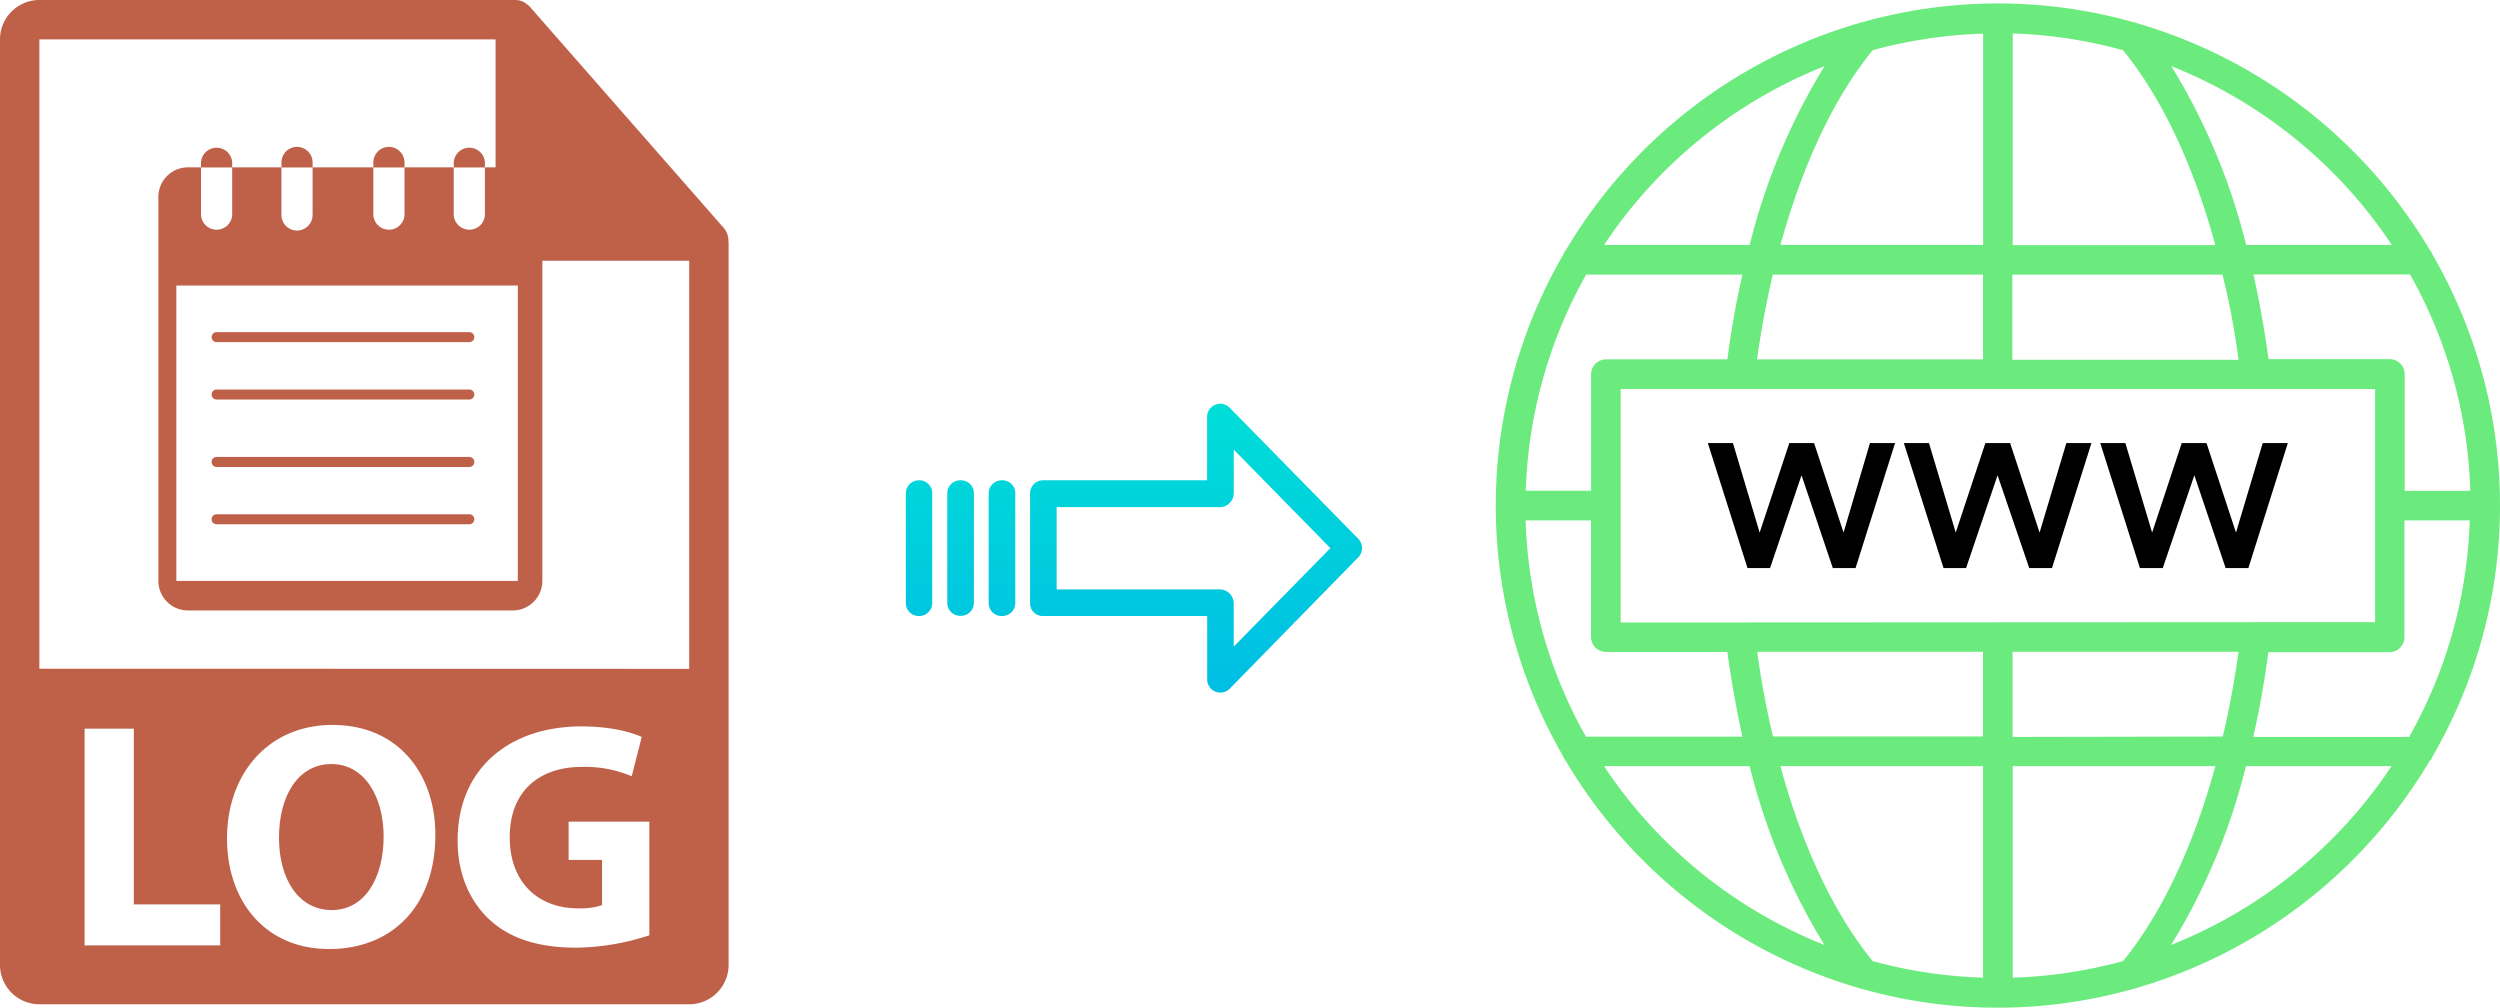 <svg xmlns="http://www.w3.org/2000/svg" xmlns:xlink="http://www.w3.org/1999/xlink" viewBox="0 0 497.87 200.68"><defs><style>.cls-1{fill:#6beb7d;}.cls-2{fill:url(#linear-gradient);}.cls-3{fill:url(#linear-gradient-2);}.cls-4{fill:url(#linear-gradient-3);}.cls-5{fill:url(#linear-gradient-4);}.cls-6{fill:#bf6149;}</style><linearGradient id="linear-gradient" x1="238.19" y1="135.62" x2="238.19" y2="16.42" gradientTransform="matrix(1, 0, 0, -1, 0, 185.95)" gradientUnits="userSpaceOnUse"><stop offset="0" stop-color="#00efd1"/><stop offset="1" stop-color="#00acea"/></linearGradient><linearGradient id="linear-gradient-2" x1="199.54" y1="135.62" x2="199.54" y2="16.42" xlink:href="#linear-gradient"/><linearGradient id="linear-gradient-3" x1="191.29" y1="135.62" x2="191.29" y2="16.42" xlink:href="#linear-gradient"/><linearGradient id="linear-gradient-4" x1="183.05" y1="135.62" x2="183.05" y2="16.42" xlink:href="#linear-gradient"/></defs><title>log to webp</title><g id="Layer_2" data-name="Layer 2"><g id="Layer_8" data-name="Layer 8"><path class="cls-1" d="M483.93,151.53a3.07,3.07,0,0,0,.53-.93,99.62,99.62,0,0,0,0-99.84,2.91,2.91,0,0,0-.53-.92A100.42,100.42,0,0,0,425.66,4.65a2.69,2.69,0,0,0-.78-.23,99.49,99.49,0,0,0-54,0,2.67,2.67,0,0,0-.78.22,100.38,100.38,0,0,0-58.28,45.2,2.91,2.91,0,0,0-.53.92,99.62,99.62,0,0,0,0,99.84,3.07,3.07,0,0,0,.53.93A100.43,100.43,0,0,0,370,196.71a2.88,2.88,0,0,0,.81.23,99.37,99.37,0,0,0,54,0,2.84,2.84,0,0,0,.85-.24,100.46,100.46,0,0,0,58.2-45.17Zm-83.1,43.17V152.58h40.35c-4.38,16-10.7,29.39-18.38,38.82A93.85,93.85,0,0,1,400.83,194.7Zm-27.89-3.3c-7.68-9.43-14-22.77-18.38-38.82h40.36V194.7A94.46,94.46,0,0,1,372.94,191.4Zm-69.09-87.77h13v23.21a3,3,0,0,0,2.95,3H344c.79,5.77,1.8,11.42,3,16.87H315.83a93.52,93.52,0,0,1-12-43Zm12-48.94H347c-1.24,5.45-2.25,11.1-3,16.87H319.81a3,3,0,0,0-2.95,3V97.73h-13a93.56,93.56,0,0,1,12-43Zm79.08-48V48.78H354.56C359,32.73,365.26,19.39,372.94,10a94.46,94.46,0,0,1,22-3.3ZM422.8,10c7.68,9.42,14,22.76,18.38,38.82H400.83V6.66A93.86,93.86,0,0,1,422.8,10Zm69.09,87.76h-13V74.52a3,3,0,0,0-2.95-3H451.77c-.78-5.78-1.8-11.43-3-16.88h31.18a93.32,93.32,0,0,1,12,43Zm-12,49H448.73c1.24-5.46,2.26-11.11,3-16.88h24.16a3,3,0,0,0,2.95-3V103.63h13a93.28,93.28,0,0,1-12,43Zm-79.09,0V129.8h45c-.8,5.79-1.85,11.44-3.14,16.88Zm-78.05-22.79V77.47H473v46.42Zm123-52.32h-45V54.69h41.84C444,60.12,445,65.78,445.8,71.57ZM394.91,54.69V71.57h-45c.81-5.79,1.86-11.44,3.14-16.88Zm-45,75.11h45v16.87H353.08c-1.28-5.43-2.34-11.08-3.14-16.87Zm82.46,58.39a125,125,0,0,0,14.9-35.61h29a94.63,94.63,0,0,1-43.92,35.61ZM476.31,48.78h-29a125,125,0,0,0-14.9-35.61,94.63,94.63,0,0,1,43.92,35.61ZM363.36,13.17a125.28,125.28,0,0,0-14.91,35.61h-29a94.53,94.53,0,0,1,43.91-35.6ZM319.44,152.58h29a125,125,0,0,0,14.9,35.61A94.61,94.61,0,0,1,319.44,152.58Z"/><path d="M367.14,106.06l-5.87-17.83h-4.93l-5.91,17.83-5.32-17.83h-5l7.9,24.9h4.49l6.27-18.48L365,113.13h4.53l7.87-24.9h-5Z"/><path d="M404.12,113.13h4.53l7.86-24.9h-5l-5.33,17.83-5.87-17.83h-4.92l-5.91,17.83-5.33-17.83h-5l7.9,24.9h4.49l6.27-18.48Z"/><path d="M430.71,113.13,437,94.65l6.23,18.48h4.53l7.86-24.9h-5l-5.33,17.83-5.87-17.83h-4.93l-5.9,17.83-5.33-17.83h-5l7.9,24.9Z"/></g><g id="Layer_3" data-name="Layer 3"><path class="cls-2" d="M244.89,81.2a2.62,2.62,0,0,0-4.5,1.85v12.6h-32.6a2.59,2.59,0,0,0-2.65,2.54v0l0,22a2.47,2.47,0,0,0,.78,1.79,2.56,2.56,0,0,0,1.87.7h32.62v12.59a2.64,2.64,0,0,0,1.63,2.46,2.57,2.57,0,0,0,1,.19,2.6,2.6,0,0,0,1.88-.79L270.49,111a2.65,2.65,0,0,0,0-3.71Zm.8,47.58v-8.62a2.8,2.8,0,0,0-2.7-2.78H210.43V101H243a2.8,2.8,0,0,0,2.7-2.78V89.54l19.24,19.62Z"/><path class="cls-3" d="M199.54,95.65h0a2.6,2.6,0,0,0-2.65,2.54v21.93a2.57,2.57,0,0,0,2.58,2.56h.07a2.6,2.6,0,0,0,2.65-2.54V98.2a2.55,2.55,0,0,0-2.58-2.55Z"/><path class="cls-4" d="M191.3,95.65h0a2.59,2.59,0,0,0-2.65,2.54v0l0,21.89a2.58,2.58,0,0,0,2.59,2.56h.06a2.59,2.59,0,0,0,2.65-2.54v0l0-21.9a2.57,2.57,0,0,0-2.58-2.55Z"/><path class="cls-5" d="M183.05,95.65h0a2.6,2.6,0,0,0-2.65,2.54v21.93a2.57,2.57,0,0,0,2.58,2.56H183a2.6,2.6,0,0,0,2.65-2.54V98.2a2.55,2.55,0,0,0-2.58-2.55Z"/><path class="cls-6" d="M66,152.16c-6.6,0-10.44,6.27-10.44,14.66s4,14.42,10.5,14.42S76.4,175,76.4,166.57C76.4,158.82,72.69,152.16,66,152.16Z"/><path class="cls-6" d="M145.06,47.93a3.85,3.85,0,0,0-.93-2.54l-38.57-44s0,0,0,0a4.35,4.35,0,0,0-.77-.65L104.5.51a4,4,0,0,0-.77-.33l-.21-.07a4,4,0,0,0-.9-.11H7.84A7.85,7.85,0,0,0,0,7.84V192.16A7.85,7.85,0,0,0,7.84,200H137.25a7.85,7.85,0,0,0,7.85-7.84V48.37C145.1,48.22,145.07,48.07,145.06,47.93ZM43.85,188.28h-27V145.11h9.8v35H43.85Zm21.66.71c-12.81,0-20.3-9.67-20.3-22,0-12.94,8.26-22.62,21-22.62,13.26,0,20.49,9.93,20.49,21.85C86.71,180.4,78.13,189,65.51,189Zm63.68-2.69a48.47,48.47,0,0,1-14.41,2.43c-7.88,0-13.58-2-17.55-5.83s-6.15-9.35-6.09-15.69c.07-14.35,10.5-22.55,24.66-22.55,5.58,0,9.87,1.09,12,2.11l-2,7.82a23.8,23.8,0,0,0-10-1.86c-8.14,0-14.29,4.61-14.29,14,0,8.91,5.58,14.16,13.58,14.16a13.22,13.22,0,0,0,4.81-.64v-9h-6.66v-7.62h16.07V186.3ZM7.84,133.17V7.84H98.69V48a3.92,3.92,0,0,0,3.93,3.92h34.63v81.28Z"/><path class="cls-6" d="M102.12,33.33H96.57v9.48a3.11,3.11,0,0,1-6.21,0V33.33h-9.8v9.48a3.11,3.11,0,0,1-6.21,0V33.33H62.25v9.48a3.1,3.1,0,1,1-6.2,0V33.33H46.24v9.48a3.11,3.11,0,0,1-6.21,0V33.33H37.42a5.88,5.88,0,0,0-5.88,5.88v76.47a5.89,5.89,0,0,0,5.88,5.89h64.71a5.89,5.89,0,0,0,5.88-5.89V39.21A5.89,5.89,0,0,0,102.12,33.33Zm1,82.36h-68V56.86h68v58.83Z"/><path class="cls-6" d="M46.24,32.35a3.11,3.11,0,0,0-6.21,0v1h6.21v-1Z"/><path class="cls-6" d="M62.25,32.35a3.1,3.1,0,0,0-6.2,0v1h6.21v-1Z"/><path class="cls-6" d="M80.55,32.35a3.1,3.1,0,1,0-6.2,0v1h6.21v-1Z"/><path class="cls-6" d="M96.57,32.35a3.11,3.11,0,0,0-6.21,0v1h6.21v-1Z"/><path class="cls-6" d="M43.14,68.14H93.46a1,1,0,1,0,0-2H43.14a1,1,0,0,0,0,2Z"/><path class="cls-6" d="M43.14,79.57H93.46a1,1,0,1,0,0-2H43.14a1,1,0,0,0,0,2Z"/><path class="cls-6" d="M43.14,93H93.46a1,1,0,1,0,0-2H43.14a1,1,0,0,0,0,2Z"/><path class="cls-6" d="M43.14,104.41H93.46a1,1,0,1,0,0-2H43.14a1,1,0,1,0,0,2Z"/></g></g></svg>